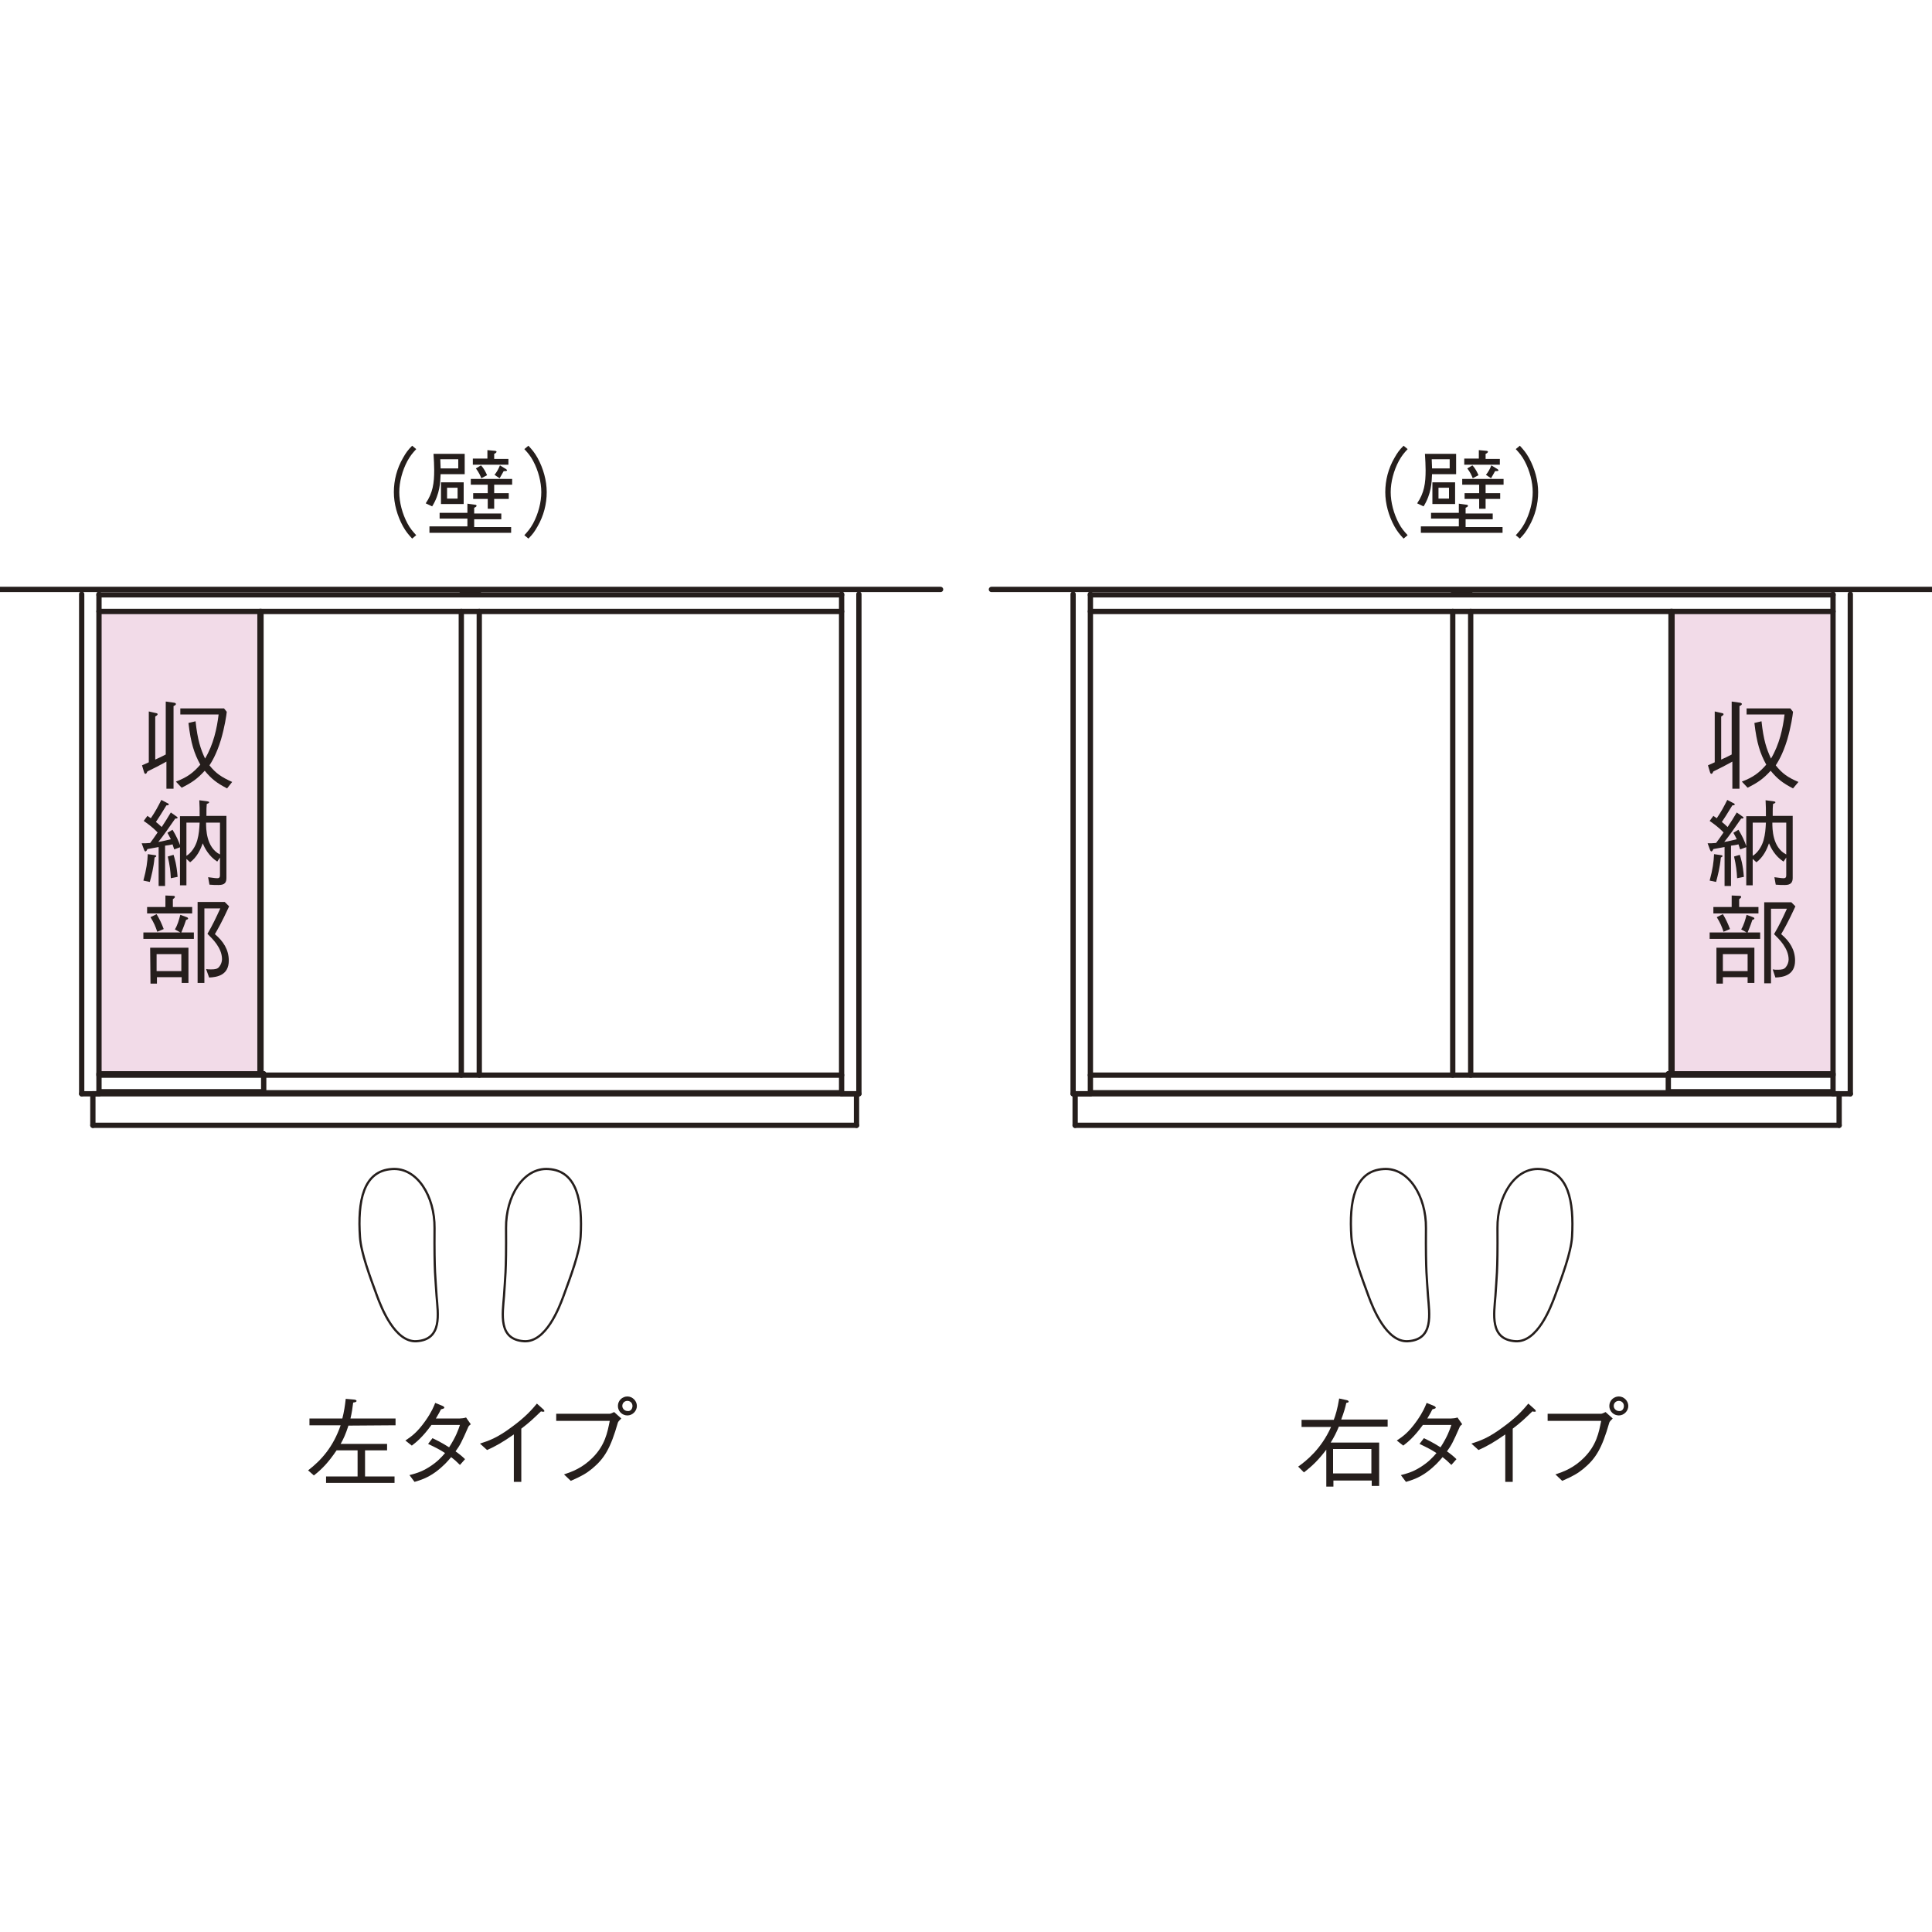 <?xml version="1.0" encoding="utf-8"?>
<!-- Generator: Adobe Illustrator 24.3.1, SVG Export Plug-In . SVG Version: 6.00 Build 0)  -->
<svg version="1.1" id="レイヤー_1" xmlns="http://www.w3.org/2000/svg" xmlns:xlink="http://www.w3.org/1999/xlink" x="0px"
	 y="0px" width="570px" height="570px" viewBox="0 0 570 570" style="enable-background:new 0 0 570 570;" xml:space="preserve">
<style type="text/css">
	.st0{fill:#F2DBE8;}
	.st1{fill:none;stroke:#251E1C;stroke-width:1.56;stroke-linecap:round;stroke-linejoin:round;}
	.st2{fill:#251E1C;}
	.st3{fill:none;stroke:#251E1C;stroke-width:0.658;}
</style>
<g>
	<rect x="493" y="180.4" class="st0" width="47.8" height="136.8"/>
	<line class="st1" x1="545.9" y1="322.7" x2="545.9" y2="175.3"/>
	<line class="st1" x1="540.8" y1="322.7" x2="540.8" y2="175.3"/>
	<line class="st1" x1="545.9" y1="322.7" x2="540.8" y2="322.7"/>
	<line class="st1" x1="492.2" y1="322.1" x2="492.2" y2="316.8"/>
	<line class="st1" x1="540.8" y1="316.8" x2="492.2" y2="316.8"/>
	<line class="st1" x1="540.8" y1="322.1" x2="492.2" y2="322.1"/>
	<line class="st1" x1="493" y1="316.8" x2="493" y2="180.4"/>
	<line class="st1" x1="493.3" y1="316.8" x2="493.3" y2="180.4"/>
	<line class="st1" x1="542.6" y1="332" x2="542.6" y2="322.7"/>
	<g>
		<g>
			<path class="st2" d="M519.3,275.1v1.9h-14.9v-1.9h10.9l-1.6-0.9c0.8-1.3,1.2-2.8,1.6-4.3l1.9,0.7c0.1,0,0.4,0.2,0.4,0.4
				c0,0.2-0.3,0.3-0.6,0.4c-0.7,2.1-1.2,3.2-1.4,3.7L519.3,275.1L519.3,275.1z M510.9,264.2l2.3,0.1c0.1,0,0.5,0,0.5,0.3
				s-0.4,0.5-0.6,0.7v2.3h5.7v1.9h-13.3v-1.9h5.4L510.9,264.2L510.9,264.2z M506.3,279.6h11.3V290h-2v-1.7h-7.3v1.9h-1.9v-10.6
				H506.3z M508.3,269.7c0.9,1.5,1.5,2.8,2.1,4.4l-1.9,0.8c-0.5-1.5-1-2.7-2-4.3L508.3,269.7z M515.6,286.5v-5h-7.3v5H515.6z
				 M529.7,267.4c-2.2,4.8-3.5,7-4.2,8.2c2.5,2.1,4.1,4.6,4.1,7.8c0,4.3-3.4,4.9-5.8,5L523,286c0.5,0.1,0.9,0.1,1.5,0.1
				c1.1,0,1.9-0.1,2.4-0.8c0.5-0.6,0.8-1.5,0.8-2.2c0-3.4-2.9-6.1-4.3-7.5c1.5-2.5,2.6-4.9,3.8-7.5h-4.7v22h-2v-23.9h8L529.7,267.4z
				"/>
		</g>
		<g>
			<path class="st2" d="M513.4,250.6c-0.3-1-0.4-1.1-0.5-1.5c-0.2,0.1-1.9,0.4-2.2,0.4v11.9h-1.9v-11.5c-1.1,0.2-2.3,0.4-3.3,0.6
				c-0.1,0.2-0.3,0.7-0.6,0.7c-0.2,0-0.3-0.3-0.4-0.5l-0.7-1.9c0.8,0,1.5,0,2.5-0.1c0.6-0.8,1.4-1.9,2.2-3.1
				c-1.6-1.7-3.4-2.9-4.1-3.4l1.1-1.5c0.2,0.1,0.2,0.2,1,0.7c1.3-1.9,2.1-3.4,3.1-5.4l1.9,1c0.1,0,0.3,0.2,0.3,0.3
				c0,0.3-0.3,0.3-0.7,0.3c-1.5,2.5-2.5,4-3.1,4.9c0.5,0.4,1,0.8,1.7,1.5c0.7-1,1.8-2.8,2.7-4.3l1.7,1.2c0,0,0.3,0.2,0.3,0.3
				c0,0.3-0.3,0.3-0.7,0.3c-1.4,2-3.5,5.1-5,6.9c1.4-0.2,2.3-0.5,3.7-0.8c-0.4-0.8-0.6-1.2-1-1.9l1.5-0.9c1.1,1.8,1.8,3.3,2.4,5.1
				L513.4,250.6z M507.7,253c-0.3,3.1-0.9,5.3-1.4,7.2l-1.9-0.4c0.9-3.3,1.2-5.5,1.3-7.8l2.1,0.3c0.2,0,0.4,0.1,0.4,0.3
				C508.2,252.7,508.1,252.8,507.7,253z M512.5,259.1c-0.1-2.1-0.3-3.8-0.9-6.4l1.7-0.5c0.3,1,0.9,2.7,1.2,6.5L512.5,259.1z
				 M526.6,261.1c-0.8,0-1.8,0-2.7-0.1l-0.4-2.2c2,0.3,2.6,0.3,2.7,0.3c0.7,0,0.8-0.4,0.8-0.9V253l-0.8,1.2c-2.5-1.6-3.7-4-4.3-5.4
				c-0.6,1.8-1.7,4.1-3.7,5.6l-1.1-1v7.8h-1.9v-20.4h5.8c0-1.7,0-3.2-0.1-4.7l2.3,0.3c0.4,0.1,0.6,0.1,0.6,0.3s-0.2,0.3-0.7,0.5
				c-0.1,1.1-0.1,1.3-0.1,3.5h5.9V259C528.9,260.3,528.4,261.1,526.6,261.1z M517.1,242.7v9.8c1.5-0.9,2.7-2.8,3.2-4.6
				s0.6-3.3,0.7-5.2H517.1z M527,242.7h-4.1c0,1.8,0,7.3,4.1,9.4V242.7z"/>
		</g>
		<g>
			<path class="st2" d="M511.1,207l2.1,0.3c0.2,0,0.7,0.1,0.7,0.4c0,0.3-0.4,0.5-0.7,0.6v24.4h-2.1v-8c-1.8,1-3.7,2-5.6,2.9
				c-0.2,0.4-0.3,0.7-0.6,0.7c-0.1,0-0.3-0.1-0.4-0.5l-0.6-2c0.7-0.3,1.3-0.6,2-0.9v-15l2.2,0.5c0.1,0,0.4,0.1,0.4,0.3
				c0,0.3-0.4,0.5-0.7,0.7v12.7c1.3-0.6,2-0.9,3.1-1.5V207H511.1z M529,232.6c-3.1-1.6-4.6-2.8-6.6-5.2c-2.2,2.4-3.8,3.5-6.8,5
				l-1.7-1.8c3.4-1.3,5.1-2.6,7.2-5c-1.8-3.3-2.8-6.3-3.5-12.3l2.1-0.5c0.6,5.6,1.5,8.2,2.8,11c2.5-4.2,3.5-8.9,4-13h-11.2V209h12.9
				l0.8,1c-0.1,1.1-0.6,4.4-1.7,8.2c-1.4,4.6-2.9,6.8-3.4,7.6c1.9,2.4,3.6,3.6,6.7,4.9L529,232.6z"/>
		</g>
	</g>
	<line class="st1" x1="433.8" y1="175.3" x2="428.7" y2="175.3"/>
	<line class="st1" x1="321.7" y1="175.5" x2="540.8" y2="175.5"/>
	<line class="st1" x1="292.5" y1="173.9" x2="570" y2="173.9"/>
	<line class="st1" x1="428.7" y1="175.3" x2="433.8" y2="175.3"/>
	<line class="st1" x1="321.7" y1="322.7" x2="321.7" y2="175.3"/>
	<line class="st1" x1="321.7" y1="180.4" x2="540.8" y2="180.4"/>
	<line class="st1" x1="316.6" y1="322.7" x2="316.6" y2="175.3"/>
	<line class="st1" x1="316.6" y1="322.7" x2="321.7" y2="322.7"/>
	<line class="st1" x1="321.7" y1="322.4" x2="540.8" y2="322.4"/>
	<line class="st1" x1="321.7" y1="317.2" x2="540.8" y2="317.2"/>
	<line class="st1" x1="433.9" y1="317.2" x2="433.9" y2="180.4"/>
	<line class="st1" x1="428.6" y1="317.2" x2="428.6" y2="180.4"/>
	<line class="st1" x1="317.2" y1="332" x2="542.6" y2="332"/>
	<line class="st1" x1="317.2" y1="322.7" x2="542.6" y2="322.7"/>
	<line class="st1" x1="317.2" y1="332" x2="317.2" y2="322.7"/>
	<path class="st3" d="M447.1,395.7c6.5,0.4,10.4-10,11.6-13.2c2.2-6,4.8-12.9,5.1-17.6c0.6-10.4-1-19.5-9.5-20
		c-7.4-0.5-12.6,8.1-12.5,17.4c0.1,13.3-0.3,14.8-0.6,20C440.8,387.6,439.4,395.2,447.1,395.7z"/>
	<path class="st3" d="M415.4,395.7c-6.4,0.4-10.4-10-11.6-13.2c-2.2-6-4.8-12.9-5.1-17.6c-0.7-10.4,0.9-19.5,9.5-20
		c7.4-0.5,12.6,8.1,12.5,17.4c-0.1,13.3,0.3,14.8,0.6,20C421.7,387.6,423.1,395.2,415.4,395.7z"/>
	<g>
		<path class="st2" d="M415.3,132.5c-1.1,1.2-1.7,1.9-2.6,3.5c-1.5,2.8-2.4,6.2-2.4,9.2s0.9,6.4,2.4,9.2c0.8,1.5,1.5,2.3,2.6,3.5
			l-1.2,1c-1.1-1.2-1.8-2-2.7-3.6c-1.7-3.1-2.7-6.7-2.7-10.1c0-3.5,0.9-7,2.7-10.1c0.9-1.6,1.5-2.4,2.7-3.6L415.3,132.5z"/>
		<path class="st2" d="M422.5,139.8c-0.1,2.5-0.2,5.9-2.5,9.6l-1.9-0.9c2.1-3.1,2.5-5.9,2.5-9.8c0-1.5-0.1-3.1-0.2-4.8h9.2v6h-7.1
			V139.8z M419.2,157v-1.7h11.2V153h-8.2v-1.7h8.2v-2.7l2.2,0.3c0.2,0,0.5,0.1,0.5,0.3c0,0.3-0.3,0.4-0.7,0.6v1.7h8v1.7h-8v2.3h10.9
			v1.7h-24.1V157z M427.7,135.5h-5.3c0,1,0.1,1.6,0.1,2.7h5.2L427.7,135.5L427.7,135.5z M422.6,148.7v-6.4h6.7v6.4H422.6z
			 M427.5,143.9h-3.1v3.2h3.1V143.9z M438.3,143v2.5h4.3v1.7h-4.3v2.9h-1.9v-2.9h-4.3v-1.7h4.3V143h-5v-1.7h12.2v1.7H438.3z
			 M432,137v-1.7h4.3v-2.5l2.2,0.2c0.2,0,0.5,0.1,0.5,0.3s-0.4,0.5-0.7,0.6v1.5h4.2v1.7H432V137z M434.5,141.1
			c-0.3-0.8-0.7-1.7-1.6-2.9l1.5-0.9c0.9,0.9,1.5,2.2,1.8,2.9L434.5,141.1z M441.1,139c-0.6,1.1-0.8,1.4-1.2,2.1l-1.5-1
			c0.7-0.9,1.1-1.6,1.6-2.8l1.8,1.1c0.1,0.1,0.3,0.2,0.3,0.4C442,139,441.6,139,441.1,139z"/>
		<path class="st2" d="M447.2,157.9c1.1-1.2,1.7-1.9,2.6-3.5c1.5-2.8,2.4-6.2,2.4-9.2s-0.9-6.4-2.4-9.2c-0.8-1.5-1.5-2.3-2.6-3.5
			l1.2-1c1.1,1.2,1.8,2,2.7,3.6c1.7,3.1,2.7,6.7,2.7,10.1c0,3.5-0.9,7-2.7,10.1c-0.9,1.6-1.5,2.4-2.7,3.6L447.2,157.9z"/>
	</g>
	<g>
		<path class="st2" d="M409.4,418.8v2.1H395c-0.7,1.7-1.4,3.1-2.4,4.7h14.3v12.8h-2.2v-1.6h-11.3v1.8h-2.1v-10.9
			c-2.3,3-4,4.7-6.6,6.7l-1.7-1.7c2.4-1.7,6.8-5.2,9.7-11.7H384v-2.1h9.5c0.5-1.3,1.1-3.2,1.6-6.3l2.3,0.5c0.1,0,0.5,0.2,0.5,0.4
			c0,0.3-0.3,0.3-0.7,0.4c-0.3,1.4-0.7,2.8-1.5,4.9L409.4,418.8L409.4,418.8z M404.6,434.7v-7.2h-11.3v7.2H404.6z"/>
		<path class="st2" d="M431.4,420.2c-0.5,0.4-0.6,0.5-0.7,0.7c-2.1,4.8-2.5,5.5-3.8,7.3c1,0.7,1.9,1.4,2.8,2.3l-1.5,1.7
			c-1.2-1.2-1.8-1.7-2.6-2.3c-1,1.2-2.3,2.7-4.6,4.4c-2.5,1.8-4.5,2.4-6.2,2.9l-1.5-2c1.5-0.4,3.3-0.8,5.7-2.3
			c2.4-1.5,3.7-2.9,4.8-4.2c-1.5-1-2.7-1.6-5-2.7l1.3-1.7c2.7,1.3,4.1,2.2,4.9,2.7c2-3.1,2.7-5.1,3.2-6.6h-8.4
			c-2.7,3.7-4.5,5.1-5.8,6.1l-1.9-1.5c1.8-1.2,3.5-2.4,5.9-5.8c1.9-2.7,2.5-4.3,2.9-5.3l2.2,0.9c0.3,0.1,0.5,0.4,0.5,0.5
			c0,0.3-0.7,0.4-1,0.5c-0.4,0.8-0.5,1-1.5,2.7h7c0.5,0,1.4-0.1,1.9-0.3L431.4,420.2z"/>
		<path class="st2" d="M444.1,437.1v-13.9c-3.3,2.3-5.4,3.5-7.9,4.6l-2.1-1.9c2.5-0.8,5-1.6,9.4-4.9c4-2.9,6-5.2,7.4-6.9l1.9,1.7
			c0.1,0.1,0.3,0.3,0.3,0.5c0,0.1,0,0.2-0.3,0.2c-0.2,0-0.3,0-0.7-0.1c-2.4,2.3-3.2,3.1-5.8,5.1v15.7h-2.2V437.1z"/>
		<path class="st2" d="M456.6,419.1v-2h15.8c0.2,0,0.7-0.2,1.3-0.5l2.1,1.9c-0.7,0.7-0.8,0.8-1,1.2c-2.2,7.7-4,10.6-7.6,13.6
			c-1.7,1.4-3.1,2.2-6.3,3.6l-2-1.9c2.4-0.8,5.4-1.9,8.4-4.9c3.7-3.7,4.4-7.4,5.1-10.9h-15.8V419.1z M474.8,414.8
			c0-1.6,1.3-2.8,2.8-2.8s2.8,1.3,2.8,2.8s-1.3,2.8-2.8,2.8C476.1,417.6,474.8,416.4,474.8,414.8z M479.1,414.8
			c0-0.9-0.7-1.5-1.5-1.5s-1.5,0.6-1.5,1.5c0,0.8,0.7,1.5,1.6,1.5C478.5,416.4,479.1,415.7,479.1,414.8z"/>
	</g>
	<g>
		<line class="st1" x1="141.3" y1="175.3" x2="136.2" y2="175.3"/>
		<line class="st1" x1="29.2" y1="175.5" x2="248.3" y2="175.5"/>
		<line class="st1" x1="0" y1="173.9" x2="277.5" y2="173.9"/>
		<line class="st1" x1="136.2" y1="175.3" x2="141.3" y2="175.3"/>
		<rect x="29.2" y="180.4" class="st0" width="47.8" height="136.8"/>
		<line class="st1" x1="24.1" y1="322.7" x2="24.1" y2="175.3"/>
		<line class="st1" x1="29.2" y1="322.7" x2="29.2" y2="175.3"/>
		<line class="st1" x1="24.1" y1="322.7" x2="29.2" y2="322.7"/>
		<line class="st1" x1="248.3" y1="322.7" x2="248.3" y2="175.3"/>
		<line class="st1" x1="248.3" y1="180.4" x2="29.2" y2="180.4"/>
		<line class="st1" x1="253.4" y1="322.7" x2="253.4" y2="175.3"/>
		<line class="st1" x1="253.4" y1="322.7" x2="248.3" y2="322.7"/>
		<line class="st1" x1="248.3" y1="322.4" x2="29.2" y2="322.4"/>
		<line class="st1" x1="248.3" y1="317.2" x2="29.2" y2="317.2"/>
		<line class="st1" x1="136.1" y1="317.2" x2="136.1" y2="180.4"/>
		<line class="st1" x1="141.4" y1="317.2" x2="141.4" y2="180.4"/>
		<line class="st1" x1="77.8" y1="322.1" x2="77.8" y2="316.8"/>
		<line class="st1" x1="29.2" y1="316.8" x2="77.8" y2="316.8"/>
		<line class="st1" x1="29.2" y1="322.1" x2="77.8" y2="322.1"/>
		<line class="st1" x1="77" y1="316.8" x2="77" y2="180.4"/>
		<line class="st1" x1="76.7" y1="316.8" x2="76.7" y2="180.4"/>
		<line class="st1" x1="27.4" y1="332" x2="27.4" y2="322.7"/>
		<line class="st1" x1="252.7" y1="332" x2="27.4" y2="332"/>
		<line class="st1" x1="252.7" y1="322.7" x2="27.4" y2="322.7"/>
		<line class="st1" x1="252.7" y1="332" x2="252.7" y2="322.7"/>
		<path class="st3" d="M154.6,395.7c6.5,0.4,10.4-10,11.6-13.2c2.2-6,4.8-12.9,5.1-17.6c0.6-10.4-1-19.5-9.5-20
			c-7.4-0.5-12.6,8.1-12.5,17.4c0.1,13.3-0.3,14.8-0.6,20C148.3,387.6,146.9,395.2,154.6,395.7z"/>
		<path class="st3" d="M122.9,395.7c-6.4,0.4-10.4-10-11.6-13.2c-2.2-6-4.8-12.9-5.1-17.6c-0.7-10.4,0.9-19.5,9.5-20
			c7.4-0.5,12.6,8.1,12.5,17.4c-0.1,13.3,0.3,14.8,0.6,20C129.2,387.6,130.6,395.2,122.9,395.7z"/>
		<g>
			<path class="st2" d="M122.8,132.5c-1.1,1.2-1.7,1.9-2.6,3.5c-1.5,2.8-2.4,6.2-2.4,9.2s0.9,6.4,2.4,9.2c0.8,1.5,1.5,2.3,2.6,3.5
				l-1.2,1c-1.1-1.2-1.8-2-2.7-3.6c-1.7-3.1-2.7-6.7-2.7-10.1c0-3.5,0.9-7,2.7-10.1c0.9-1.6,1.5-2.4,2.7-3.6L122.8,132.5z"/>
			<path class="st2" d="M130,139.8c-0.1,2.5-0.2,5.9-2.5,9.6l-1.9-0.9c2.1-3.1,2.5-5.9,2.5-9.8c0-1.5-0.1-3.1-0.2-4.8h9.2v6H130
				V139.8z M126.7,157v-1.7h11.2V153h-8.2v-1.7h8.2v-2.7l2.2,0.3c0.2,0,0.5,0.1,0.5,0.3c0,0.3-0.3,0.4-0.7,0.6v1.7h8v1.7h-8v2.3
				h10.9v1.7h-24.1V157z M135.2,135.5h-5.3c0,1,0.1,1.6,0.1,2.7h5.2V135.5z M130.1,148.7v-6.4h6.7v6.4H130.1z M135,143.9h-3.1v3.2
				h3.1V143.9z M145.8,143v2.5h4.3v1.7h-4.3v2.9h-1.9v-2.9h-4.3v-1.7h4.3V143h-5v-1.7h12.2v1.7H145.8z M139.5,137v-1.7h4.3v-2.5
				l2.2,0.2c0.2,0,0.5,0.1,0.5,0.3s-0.4,0.5-0.7,0.6v1.5h4.2v1.7h-10.5V137z M142,141.1c-0.3-0.8-0.7-1.7-1.6-2.9l1.5-0.9
				c0.9,0.9,1.5,2.2,1.8,2.9L142,141.1z M148.6,139c-0.6,1.1-0.8,1.4-1.2,2.1l-1.5-1c0.7-0.9,1.1-1.6,1.6-2.8l1.8,1.1
				c0.1,0.1,0.3,0.2,0.3,0.4C149.5,139,149.1,139,148.6,139z"/>
			<path class="st2" d="M154.7,157.9c1.1-1.2,1.7-1.9,2.6-3.5c1.5-2.8,2.4-6.2,2.4-9.2s-0.9-6.4-2.4-9.2c-0.8-1.5-1.5-2.3-2.6-3.5
				l1.2-1c1.1,1.2,1.8,2,2.7,3.6c1.7,3.1,2.7,6.7,2.7,10.1c0,3.5-0.9,7-2.7,10.1c-0.9,1.6-1.5,2.4-2.7,3.6L154.7,157.9z"/>
		</g>
		<g>
			<path class="st2" d="M102.8,420.6c-0.8,2.5-1.5,4-2.3,5.4h13.7v1.9h-6.5v7.7h8.7v1.9H96.2v-1.9h9.3v-7.7h-6.2
				c-2.5,3.7-4.4,5.6-6.7,7.4l-1.7-1.5c3.9-3,7.4-6.9,9.6-13.3h-9.2v-2h9.7c0.5-1.9,0.8-3.9,1-5.8l2.3,0.2c0.5,0,0.9,0.2,0.9,0.4
				c0,0.3-0.3,0.4-1,0.5c-0.2,1.7-0.4,3-0.8,4.7h13.3v2L102.8,420.6L102.8,420.6z"/>
			<path class="st2" d="M138.9,420.2c-0.5,0.4-0.6,0.5-0.7,0.7c-2.1,4.8-2.5,5.5-3.8,7.3c1,0.7,1.9,1.4,2.8,2.3l-1.5,1.7
				c-1.2-1.2-1.8-1.7-2.6-2.3c-1,1.2-2.3,2.7-4.6,4.4c-2.5,1.8-4.5,2.4-6.2,2.9l-1.5-2c1.5-0.4,3.3-0.8,5.7-2.3s3.7-2.9,4.8-4.2
				c-1.5-1-2.7-1.6-5-2.7l1.3-1.7c2.7,1.3,4.1,2.2,4.9,2.7c2-3.1,2.7-5.1,3.2-6.6h-8.4c-2.7,3.7-4.5,5.1-5.8,6.1l-1.9-1.5
				c1.8-1.2,3.5-2.4,5.9-5.8c1.9-2.7,2.5-4.3,2.9-5.3l2.2,0.9c0.3,0.1,0.5,0.4,0.5,0.5c0,0.3-0.7,0.4-1,0.5c-0.4,0.8-0.5,1-1.5,2.7
				h7c0.5,0,1.4-0.1,1.9-0.3L138.9,420.2z"/>
			<path class="st2" d="M151.6,437.1v-13.9c-3.3,2.3-5.4,3.5-7.9,4.6l-2.1-1.9c2.5-0.8,5-1.6,9.4-4.9c4-2.9,6-5.2,7.4-6.9l1.9,1.7
				c0.1,0.1,0.3,0.3,0.3,0.5c0,0.1,0,0.2-0.3,0.2c-0.2,0-0.3,0-0.7-0.1c-2.4,2.3-3.2,3.1-5.8,5.1v15.7h-2.2V437.1z"/>
			<path class="st2" d="M164.1,419.1v-2h15.8c0.2,0,0.7-0.2,1.3-0.5l2.1,1.9c-0.7,0.7-0.8,0.8-1,1.2c-2.2,7.7-4,10.6-7.6,13.6
				c-1.7,1.4-3.1,2.2-6.3,3.6l-2-1.9c2.4-0.8,5.4-1.9,8.4-4.9c3.7-3.7,4.4-7.4,5.1-10.9h-15.8V419.1z M182.3,414.8
				c0-1.6,1.3-2.8,2.8-2.8s2.8,1.3,2.8,2.8s-1.3,2.8-2.8,2.8C183.6,417.6,182.3,416.4,182.3,414.8z M186.6,414.8
				c0-0.9-0.7-1.5-1.5-1.5s-1.5,0.6-1.5,1.5c0,0.8,0.7,1.5,1.6,1.5C186,416.4,186.6,415.7,186.6,414.8z"/>
		</g>
		<g>
			<g>
				<path class="st2" d="M57.2,275.1v1.9H42.3v-1.9h10.9l-1.6-0.9c0.8-1.3,1.2-2.8,1.6-4.3l1.9,0.7c0.1,0,0.4,0.2,0.4,0.4
					c0,0.2-0.3,0.3-0.6,0.4c-0.7,2.1-1.2,3.2-1.4,3.7L57.2,275.1L57.2,275.1z M48.8,264.2l2.3,0.1c0.1,0,0.5,0,0.5,0.3
					s-0.4,0.5-0.6,0.7v2.3h5.7v1.9H43.4v-1.9h5.4C48.8,267.6,48.8,264.2,48.8,264.2z M44.3,279.6h11.3V290h-2v-1.7h-7.3v1.9h-1.9
					L44.3,279.6L44.3,279.6z M46.2,269.7c0.9,1.5,1.5,2.8,2.1,4.4l-1.9,0.8c-0.5-1.5-1-2.7-2-4.3L46.2,269.7z M53.5,286.5v-5h-7.3v5
					H53.5z M67.6,267.4c-2.2,4.8-3.5,7-4.2,8.2c2.5,2.1,4.1,4.6,4.1,7.8c0,4.3-3.4,4.9-5.8,5l-0.9-2.5c0.5,0.1,0.9,0.1,1.5,0.1
					c1.1,0,1.9-0.1,2.4-0.8c0.5-0.6,0.8-1.5,0.8-2.2c0-3.4-2.9-6.1-4.3-7.5c1.5-2.5,2.6-4.9,3.8-7.5h-4.7v22h-2v-23.9h8L67.6,267.4z
					"/>
			</g>
			<g>
				<path class="st2" d="M51.4,250.6c-0.3-1-0.4-1.1-0.5-1.5c-0.2,0.1-1.9,0.4-2.2,0.4v11.9h-1.9v-11.5c-1.1,0.2-2.3,0.4-3.3,0.6
					c-0.1,0.2-0.3,0.7-0.6,0.7c-0.2,0-0.3-0.3-0.4-0.5l-0.7-1.9c0.8,0,1.5,0,2.5-0.1c0.6-0.8,1.4-1.9,2.2-3.1
					c-1.6-1.7-3.4-2.9-4.1-3.4l1.1-1.5c0.2,0.1,0.2,0.2,1,0.7c1.3-1.9,2.1-3.4,3.1-5.4l1.9,1c0.1,0,0.3,0.2,0.3,0.3
					c0,0.3-0.3,0.3-0.7,0.3c-1.5,2.5-2.5,4-3.1,4.9c0.5,0.4,1,0.8,1.7,1.5c0.7-1,1.8-2.8,2.7-4.3l1.7,1.2c0,0,0.3,0.2,0.3,0.3
					c0,0.3-0.3,0.3-0.7,0.3c-1.4,2-3.5,5.1-5,6.9c1.4-0.2,2.3-0.5,3.7-0.8c-0.4-0.8-0.6-1.2-1-1.9l1.5-0.9c1.1,1.8,1.8,3.3,2.4,5.1
					L51.4,250.6z M45.6,253c-0.3,3.1-0.9,5.3-1.4,7.2l-1.9-0.4c0.9-3.3,1.2-5.5,1.3-7.8l2.1,0.3c0.2,0,0.4,0.1,0.4,0.3
					C46.1,252.7,46,252.8,45.6,253z M50.4,259.1c-0.1-2.1-0.3-3.8-0.9-6.4l1.7-0.5c0.3,1,0.9,2.7,1.2,6.5L50.4,259.1z M64.5,261.1
					c-0.8,0-1.8,0-2.7-0.1l-0.4-2.2c2,0.3,2.6,0.3,2.7,0.3c0.7,0,0.8-0.4,0.8-0.9V253l-0.8,1.2c-2.5-1.6-3.7-4-4.3-5.4
					c-0.6,1.8-1.7,4.1-3.7,5.6l-1.1-1v7.8h-1.9v-20.4h5.8c0-1.7,0-3.2-0.1-4.7l2.3,0.3c0.4,0.1,0.6,0.1,0.6,0.3s-0.2,0.3-0.7,0.5
					c-0.1,1.1-0.1,1.3-0.1,3.5h5.9V259C66.8,260.3,66.4,261.1,64.5,261.1z M55,242.7v9.8c1.5-0.9,2.7-2.8,3.2-4.6s0.6-3.3,0.7-5.2
					H55z M64.9,242.7h-4.1c0,1.8,0,7.3,4.1,9.4V242.7z"/>
			</g>
			<g>
				<path class="st2" d="M49.1,207l2.1,0.3c0.2,0,0.7,0.1,0.7,0.4c0,0.3-0.4,0.5-0.7,0.6v24.4h-2.1v-8c-1.8,1-3.7,2-5.6,2.9
					c-0.2,0.4-0.3,0.7-0.6,0.7c-0.1,0-0.3-0.1-0.4-0.5l-0.6-2c0.7-0.3,1.3-0.6,2-0.9v-15l2.2,0.5c0.1,0,0.4,0.1,0.4,0.3
					c0,0.3-0.4,0.5-0.7,0.7v12.7c1.3-0.6,2-0.9,3.1-1.5V207H49.1z M67,232.6c-3.1-1.6-4.6-2.8-6.6-5.2c-2.2,2.4-3.8,3.5-6.8,5
					l-1.7-1.8c3.4-1.3,5.1-2.6,7.2-5c-1.8-3.3-2.8-6.3-3.5-12.3l2.1-0.5c0.6,5.6,1.5,8.2,2.8,11c2.5-4.2,3.5-8.9,4-13H53.2V209h12.9
					l0.8,1c-0.1,1.1-0.6,4.4-1.7,8.2c-1.4,4.6-2.9,6.8-3.4,7.6c1.9,2.4,3.6,3.5,6.7,4.9L67,232.6z"/>
			</g>
		</g>
	</g>
</g>
</svg>
